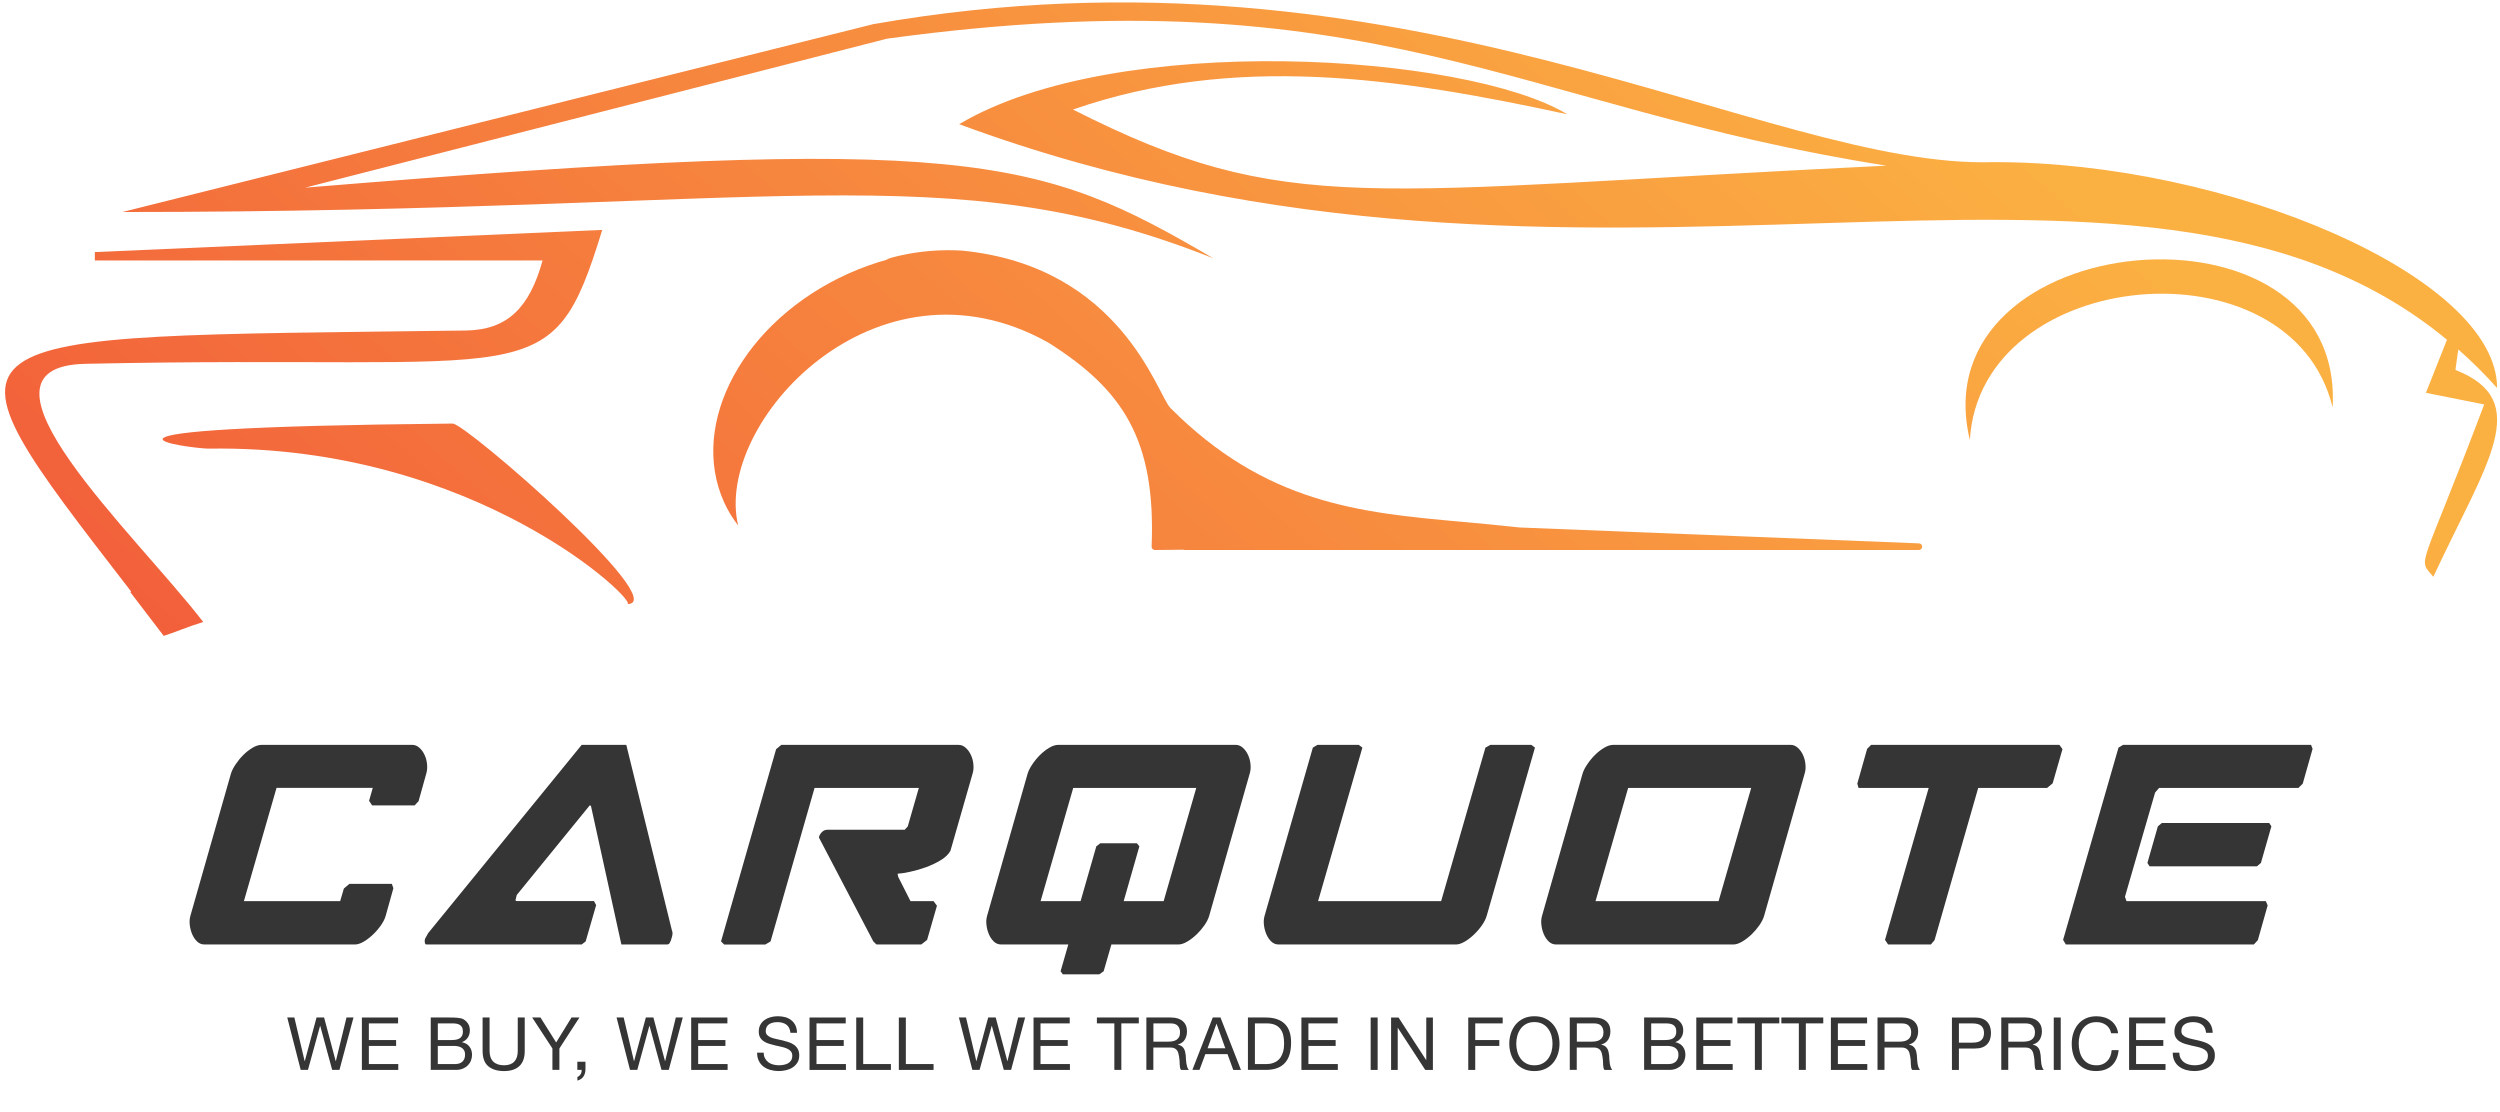 <?xml version="1.0" encoding="utf-8"?>
<!-- Generator: Adobe Illustrator 16.0.0, SVG Export Plug-In . SVG Version: 6.00 Build 0)  -->
<!DOCTYPE svg PUBLIC "-//W3C//DTD SVG 1.1//EN" "http://www.w3.org/Graphics/SVG/1.1/DTD/svg11.dtd">
<svg version="1.1" id="Layer_1" xmlns="http://www.w3.org/2000/svg" xmlns:xlink="http://www.w3.org/1999/xlink" x="0px" y="0px"
	 width="112.09px" height="49.854px" viewBox="0 0 112.09 49.854" enable-background="new 0 0 112.09 49.854" xml:space="preserve">
<g>
	<linearGradient id="SVGID_1_" gradientUnits="userSpaceOnUse" x1="55.253" y1="-31.491" x2="-13.675" y2="43.949">
		<stop  offset="0.043" style="stop-color:#FBB042"/>
		<stop  offset="1" style="stop-color:#EF4338"/>
	</linearGradient>
	<path fill="url(#SVGID_1_)" d="M3.831,16.312c20.293-0.439,20.868,1.486,23.171-6.004c-7.714,0.336-15.231,0.665-22.75,0.994
		c0,0.125,0,0.249,0,0.375c6.635,0,13.27,0,20.075,0c-0.585,2.123-1.577,3.117-3.445,3.142c-24.042,0.317-24.235-0.258-15.01,11.693
		c-0.007,0.016-0.014,0.034-0.02,0.051l1.488,1.947c0.492-0.151,1.048-0.401,1.771-0.623C6.116,23.988-2.02,16.438,3.831,16.312z"/>
	<linearGradient id="SVGID_2_" gradientUnits="userSpaceOnUse" x1="80.852" y1="-8.101" x2="11.925" y2="67.337">
		<stop  offset="0.043" style="stop-color:#FBB042"/>
		<stop  offset="1" style="stop-color:#EF4338"/>
	</linearGradient>
	<path fill="url(#SVGID_2_)" d="M110.093,16.586c0.081-0.569,0.09-0.714,0.132-0.915c0.597,0.528,1.177,1.099,1.735,1.725
		c0-4.995-12.066-10.149-22.597-10.127l0.041-0.001c-10.15,0.348-26.362-10.37-50.212-6.191l-0.003-0.003
		c0,0-33.701,8.432-33.702,8.432c29.512,0,37.018-2.66,48.915,2.077c-7.824-4.575-10.936-5.629-40.718-3.169
		c0.021-0.004,26.072-6.675,26.092-6.681c21.771-2.972,28.265,3.108,44.8,5.694C61.082,8.561,57.751,9.791,48.107,4.911
		c7.258-2.514,14.512-1.446,22.167,0.214c-4.512-2.73-20.206-3.757-27.268,0.443c28.501,10.545,52.682-1.934,66.706,9.665
		c-0.295,0.741-0.599,1.509-0.943,2.38c0.956,0.189,1.51,0.302,2.612,0.521c-2.91,7.711-3,6.842-2.281,7.729
		C111.48,20.746,113.628,17.981,110.093,16.586z"/>
	<linearGradient id="SVGID_3_" gradientUnits="userSpaceOnUse" x1="101.874" y1="11.107" x2="32.95" y2="86.542">
		<stop  offset="0.043" style="stop-color:#FBB042"/>
		<stop  offset="1" style="stop-color:#EF4338"/>
	</linearGradient>
	<path fill="url(#SVGID_3_)" d="M88.321,19.73c0.454-7.814,14.42-9.075,16.264-1.464C105.148,8.376,86.01,10.097,88.321,19.73z"/>
	<linearGradient id="SVGID_4_" gradientUnits="userSpaceOnUse" x1="62.161" y1="-25.18" x2="-6.767" y2="50.26">
		<stop  offset="0.043" style="stop-color:#FBB042"/>
		<stop  offset="1" style="stop-color:#EF4338"/>
	</linearGradient>
	<path fill="url(#SVGID_4_)" d="M20.296,18.991c-19.36,0.186-11.541,1.134-10.947,1.124c12.063-0.194,19.366,6.97,18.772,6.97
		C30.18,27.084,20.896,18.991,20.296,18.991z"/>
	<linearGradient id="SVGID_5_" gradientUnits="userSpaceOnUse" x1="83.484" y1="-5.695" x2="14.558" y2="69.743">
		<stop  offset="0.043" style="stop-color:#FBB042"/>
		<stop  offset="1" style="stop-color:#EF4338"/>
	</linearGradient>
	<path fill="url(#SVGID_5_)" d="M86.042,24.363L68.136,23.65c-0.907-0.101-1.785-0.181-2.637-0.258
		c-4.57-0.41-8.762-0.826-13.023-5.1c-0.591-0.594-2.202-6.356-9.353-7.057c-1.961-0.116-3.396,0.394-3.396,0.394
		s0.041-0.004,0.112-0.007c-0.605,0.165-1.212,0.379-1.812,0.649c-4.674,2.109-7.163,6.697-5.561,10.249
		c0.17,0.378,0.388,0.724,0.632,1.045c-1.118-4.575,6.159-12.547,13.908-8.202c3.315,2.092,4.825,4.319,4.628,9.137
		c-0.003,0.041,0.011,0.082,0.039,0.112s0.067,0.048,0.109,0.048h0.001l1.294-0.014c0.019,0.008,0.037,0.014,0.058,0.014h32.9
		c0.08,0,0.146-0.064,0.148-0.146C86.188,24.434,86.123,24.367,86.042,24.363z"/>
</g>
<g>
	<path fill="#353535" d="M12.398,35.327l-1.462,5.075h4.316l0.166-0.565l0.248-0.207h1.903l0.069,0.193l-0.346,1.241
		c-0.036,0.129-0.105,0.267-0.206,0.414c-0.102,0.147-0.219,0.285-0.353,0.414c-0.133,0.128-0.273,0.236-0.42,0.324
		c-0.147,0.087-0.281,0.131-0.4,0.131H9.171c-0.129,0-0.239-0.044-0.331-0.131c-0.092-0.088-0.166-0.196-0.221-0.324
		c-0.056-0.129-0.092-0.267-0.11-0.414s-0.01-0.285,0.027-0.414l1.821-6.386c0.036-0.119,0.105-0.255,0.206-0.406
		c0.102-0.152,0.216-0.292,0.345-0.421s0.267-0.236,0.414-0.324c0.147-0.087,0.285-0.131,0.414-0.131h6.744
		c0.119,0,0.228,0.044,0.324,0.131c0.097,0.088,0.175,0.195,0.234,0.324s0.097,0.269,0.11,0.421
		c0.014,0.151,0.002,0.287-0.034,0.406l-0.346,1.241l-0.179,0.193h-1.903l-0.138-0.207l0.165-0.579H12.398z"/>
	<path fill="#353535" d="M19.06,42.084l0.138-0.248l6.883-8.44h1.999l2.042,8.303c0.036,0.082,0.041,0.175,0.014,0.275l-0.056,0.193
		c-0.019,0.046-0.039,0.088-0.062,0.124c-0.023,0.037-0.063,0.056-0.117,0.056h-2.041l-1.366-6.221l-0.055-0.014l-3.269,4.014
		l-0.041,0.165c-0.028,0.073-0.015,0.11,0.041,0.11h3.462l0.097,0.18l-0.47,1.627l-0.179,0.139h-6.965
		c-0.037,0-0.061-0.032-0.069-0.097C19.036,42.186,19.041,42.13,19.06,42.084z"/>
	<path fill="#353535" d="M41.306,42.347h-1.999c-0.01,0-0.035-0.021-0.076-0.063s-0.066-0.066-0.076-0.076l-2.44-4.661
		c0.018-0.083,0.062-0.161,0.131-0.234c0.068-0.074,0.153-0.11,0.255-0.11h3.462l0.138-0.152l0.496-1.724h-4.675l-1.973,6.882
		l-0.234,0.139h-1.848l-0.139-0.139l2.47-8.619l0.233-0.193h7.944c0.12,0,0.228,0.044,0.324,0.131
		c0.097,0.088,0.175,0.195,0.234,0.324c0.061,0.129,0.097,0.269,0.11,0.421c0.015,0.151,0.003,0.287-0.034,0.406l-0.993,3.462
		c-0.083,0.156-0.226,0.297-0.427,0.42c-0.203,0.125-0.424,0.23-0.663,0.318c-0.238,0.087-0.476,0.156-0.71,0.206
		c-0.234,0.051-0.425,0.081-0.572,0.09l0.027,0.138l0.552,1.09h1.034l0.152,0.207l-0.441,1.531L41.306,42.347z"/>
	<path fill="#353535" d="M49.292,43.684H47.65l-0.097-0.138l0.345-1.199h-3.006c-0.13,0-0.24-0.044-0.331-0.131
		c-0.093-0.088-0.166-0.196-0.221-0.324c-0.056-0.129-0.093-0.267-0.11-0.414c-0.019-0.147-0.01-0.285,0.027-0.414l1.82-6.386
		c0.037-0.119,0.105-0.255,0.207-0.406c0.101-0.152,0.216-0.292,0.345-0.421s0.267-0.236,0.414-0.324
		c0.146-0.087,0.284-0.131,0.413-0.131h7.944c0.12,0,0.228,0.044,0.324,0.131c0.097,0.088,0.175,0.195,0.234,0.324
		s0.097,0.269,0.11,0.421c0.014,0.151,0.003,0.287-0.034,0.406l-1.82,6.386c-0.037,0.129-0.106,0.267-0.207,0.414
		c-0.102,0.147-0.219,0.285-0.352,0.414c-0.134,0.128-0.274,0.236-0.421,0.324c-0.147,0.087-0.28,0.131-0.4,0.131H49.83
		l-0.346,1.199L49.292,43.684z M48.119,35.327l-1.462,5.075h1.793l0.704-2.455l0.179-0.138h1.642l0.11,0.138l-0.703,2.455h1.792
		l1.462-5.075H48.119z"/>
	<path fill="#353535" d="M57.333,42.347c-0.13,0-0.24-0.044-0.332-0.131c-0.092-0.088-0.165-0.196-0.22-0.324
		c-0.056-0.129-0.093-0.267-0.11-0.414c-0.019-0.147-0.01-0.285,0.027-0.414l2.165-7.544l0.207-0.124h1.848l0.166,0.124
		l-1.986,6.882h5.517l1.986-6.882l0.221-0.124h1.835l0.165,0.124l-2.165,7.544c-0.037,0.129-0.106,0.267-0.207,0.414
		c-0.102,0.147-0.219,0.285-0.353,0.414c-0.133,0.128-0.272,0.236-0.42,0.324c-0.147,0.087-0.281,0.131-0.4,0.131H57.333z"/>
	<path fill="#353535" d="M69.773,42.347c-0.13,0-0.24-0.044-0.331-0.131c-0.093-0.088-0.166-0.196-0.221-0.324
		c-0.056-0.129-0.093-0.267-0.11-0.414c-0.02-0.147-0.01-0.285,0.027-0.414l1.82-6.386c0.037-0.119,0.105-0.255,0.207-0.406
		c0.101-0.152,0.216-0.292,0.345-0.421s0.267-0.236,0.414-0.324c0.146-0.087,0.284-0.131,0.414-0.131h7.943
		c0.12,0,0.228,0.044,0.324,0.131c0.097,0.088,0.175,0.195,0.234,0.324s0.097,0.269,0.11,0.421c0.015,0.151,0.003,0.287-0.034,0.406
		l-1.82,6.386c-0.037,0.129-0.106,0.267-0.207,0.414c-0.102,0.147-0.219,0.285-0.352,0.414c-0.134,0.128-0.274,0.236-0.421,0.324
		c-0.146,0.087-0.28,0.131-0.4,0.131H69.773z M78.517,35.327H73l-1.462,5.075h5.517L78.517,35.327z"/>
	<path fill="#353535" d="M92.033,35.12l-0.248,0.207h-3.09l-1.958,6.827l-0.166,0.193h-1.917l-0.138-0.207l1.959-6.813h-3.145
		l-0.056-0.193l0.441-1.559l0.179-0.179h8.441l0.138,0.193L92.033,35.12z"/>
	<path fill="#353535" d="M94.985,33.52l0.206-0.124h8.427l0.069,0.179l-0.441,1.559l-0.193,0.193h-6.247l-0.18,0.207l-1.352,4.675
		l0.069,0.193h6.247l0.083,0.193l-0.441,1.559l-0.18,0.193h-8.427l-0.124-0.207L94.985,33.52z M101.84,37.05l-0.47,1.642
		l-0.179,0.151h-4.813l-0.097-0.151l0.469-1.642l0.18-0.151h4.813L101.84,37.05z"/>
</g>
<g>
	<path fill="#353535" d="M14.893,47.97l-0.536-1.975h-0.006l-0.544,1.975h-0.325l-0.603-2.35h0.319l0.461,1.955h0.007l0.526-1.955
		h0.339l0.52,1.955h0.007l0.478-1.955h0.313l-0.629,2.35H14.893z"/>
	<path fill="#353535" d="M17.848,45.621v0.264h-1.31v0.747h1.222v0.263h-1.222v0.813h1.319v0.263h-1.632v-2.35H17.848z"/>
	<path fill="#353535" d="M20.168,45.621c0.051,0,0.104,0.001,0.163,0.002c0.058,0.001,0.115,0.004,0.173,0.01
		c0.057,0.005,0.11,0.014,0.159,0.024c0.05,0.011,0.092,0.027,0.127,0.049c0.077,0.047,0.142,0.11,0.196,0.191
		c0.053,0.081,0.08,0.181,0.08,0.299c0,0.126-0.03,0.233-0.091,0.325c-0.06,0.091-0.146,0.158-0.258,0.202v0.006
		c0.145,0.031,0.256,0.098,0.332,0.198c0.077,0.101,0.115,0.224,0.115,0.368c0,0.086-0.016,0.169-0.046,0.25
		c-0.03,0.082-0.076,0.153-0.137,0.216s-0.135,0.113-0.224,0.151s-0.191,0.058-0.308,0.058h-1.136v-2.35H20.168z M20.254,46.631
		c0.178,0,0.305-0.032,0.383-0.095c0.078-0.062,0.117-0.156,0.117-0.28c0-0.084-0.013-0.15-0.039-0.198s-0.063-0.085-0.109-0.112
		c-0.046-0.025-0.099-0.043-0.159-0.051s-0.125-0.011-0.192-0.011h-0.625v0.747H20.254z M20.411,47.708
		c0.139,0,0.247-0.038,0.325-0.112c0.077-0.075,0.116-0.178,0.116-0.31c0-0.077-0.014-0.141-0.043-0.19
		c-0.028-0.051-0.066-0.091-0.113-0.12c-0.047-0.03-0.102-0.051-0.163-0.063c-0.062-0.013-0.125-0.019-0.19-0.019h-0.714v0.813
		H20.411z"/>
	<path fill="#353535" d="M23.288,47.797c-0.16,0.15-0.389,0.226-0.685,0.226c-0.303,0-0.539-0.072-0.71-0.216
		c-0.17-0.144-0.255-0.372-0.255-0.686v-1.501h0.313v1.501c0,0.21,0.056,0.37,0.167,0.479c0.112,0.108,0.273,0.163,0.484,0.163
		c0.199,0,0.352-0.055,0.455-0.163c0.104-0.108,0.157-0.269,0.157-0.479v-1.501h0.313v1.501
		C23.528,47.421,23.448,47.647,23.288,47.797z"/>
	<path fill="#353535" d="M25.081,47.97h-0.313v-0.961l-0.908-1.389h0.372l0.704,1.119l0.688-1.119h0.355l-0.898,1.389V47.97z"/>
	<path fill="#353535" d="M26.25,47.605v0.332c0,0.125-0.029,0.233-0.086,0.323c-0.058,0.09-0.149,0.153-0.276,0.19v-0.164
		c0.037-0.014,0.068-0.033,0.094-0.058c0.025-0.025,0.045-0.053,0.061-0.083c0.016-0.029,0.025-0.06,0.031-0.09
		c0.006-0.031,0.007-0.06,0.005-0.086h-0.194v-0.365H26.25z"/>
	<path fill="#353535" d="M29.659,47.97l-0.537-1.975h-0.007l-0.542,1.975h-0.326l-0.603-2.35h0.319l0.461,1.955h0.007l0.526-1.955
		h0.339l0.52,1.955h0.007l0.478-1.955h0.313l-0.629,2.35H29.659z"/>
	<path fill="#353535" d="M32.614,45.621v0.264h-1.311v0.747h1.222v0.263h-1.222v0.813h1.32v0.263h-1.633v-2.35H32.614z"/>
	<path fill="#353535" d="M35.258,45.941c-0.104-0.075-0.237-0.113-0.399-0.113c-0.066,0-0.131,0.007-0.194,0.02
		c-0.063,0.014-0.12,0.036-0.17,0.066c-0.049,0.031-0.089,0.072-0.118,0.123c-0.029,0.052-0.045,0.116-0.045,0.192
		c0,0.072,0.022,0.132,0.064,0.177c0.043,0.045,0.101,0.081,0.171,0.11c0.071,0.028,0.152,0.052,0.242,0.07s0.182,0.039,0.275,0.061
		c0.093,0.022,0.185,0.048,0.274,0.078c0.09,0.029,0.171,0.069,0.242,0.12c0.071,0.05,0.128,0.113,0.171,0.19
		s0.064,0.173,0.064,0.29c0,0.124-0.028,0.231-0.084,0.32c-0.057,0.089-0.128,0.161-0.216,0.218
		c-0.088,0.056-0.186,0.096-0.295,0.121c-0.108,0.025-0.216,0.038-0.323,0.038c-0.132,0-0.257-0.017-0.374-0.05
		s-0.221-0.083-0.31-0.149s-0.159-0.152-0.21-0.257c-0.052-0.104-0.078-0.228-0.078-0.37h0.297c0,0.099,0.019,0.184,0.058,0.255
		c0.038,0.071,0.089,0.13,0.151,0.177c0.063,0.046,0.135,0.08,0.219,0.102c0.083,0.021,0.169,0.033,0.257,0.033
		c0.069,0,0.141-0.007,0.212-0.021c0.071-0.013,0.136-0.035,0.192-0.066c0.057-0.032,0.104-0.076,0.139-0.131
		s0.053-0.125,0.053-0.21c0-0.082-0.022-0.147-0.064-0.197c-0.043-0.051-0.101-0.092-0.171-0.124
		c-0.072-0.031-0.152-0.058-0.242-0.077s-0.182-0.04-0.275-0.061c-0.093-0.021-0.185-0.045-0.274-0.073
		c-0.09-0.026-0.171-0.063-0.242-0.108s-0.128-0.103-0.171-0.174s-0.064-0.161-0.064-0.269c0-0.118,0.024-0.221,0.073-0.308
		c0.048-0.087,0.112-0.158,0.192-0.214s0.171-0.098,0.272-0.125c0.103-0.027,0.207-0.041,0.314-0.041
		c0.121,0,0.232,0.014,0.336,0.042c0.104,0.029,0.193,0.074,0.271,0.136s0.14,0.139,0.185,0.231
		c0.045,0.094,0.069,0.205,0.073,0.334H35.44C35.423,46.139,35.362,46.017,35.258,45.941z"/>
	<path fill="#353535" d="M37.919,45.621v0.264h-1.311v0.747h1.222v0.263h-1.222v0.813h1.32v0.263h-1.633v-2.35H37.919z"/>
	<path fill="#353535" d="M38.702,45.621v2.087h1.243v0.263H38.39v-2.35H38.702z"/>
	<path fill="#353535" d="M40.614,45.621v2.087h1.243v0.263h-1.557v-2.35H40.614z"/>
	<path fill="#353535" d="M45.007,47.97l-0.536-1.975h-0.007l-0.543,1.975h-0.325l-0.603-2.35h0.319l0.461,1.955h0.006l0.527-1.955
		h0.338l0.521,1.955h0.007l0.477-1.955h0.313l-0.628,2.35H45.007z"/>
	<path fill="#353535" d="M47.962,45.621v0.264h-1.31v0.747h1.221v0.263h-1.221v0.813h1.319v0.263H46.34v-2.35H47.962z"/>
	<path fill="#353535" d="M49.18,45.884v-0.264h1.879v0.264h-0.783v2.086h-0.313v-2.086H49.18z"/>
	<path fill="#353535" d="M52.507,45.621c0.224,0,0.398,0.055,0.524,0.165c0.126,0.109,0.189,0.26,0.189,0.45
		c0,0.143-0.032,0.268-0.097,0.375c-0.065,0.107-0.169,0.182-0.312,0.221v0.007c0.068,0.013,0.124,0.035,0.166,0.065
		c0.043,0.031,0.077,0.067,0.103,0.11s0.044,0.091,0.056,0.144c0.013,0.052,0.021,0.107,0.028,0.164
		c0.004,0.057,0.007,0.115,0.01,0.175c0.002,0.059,0.008,0.117,0.017,0.174c0.009,0.058,0.021,0.111,0.037,0.163
		c0.017,0.052,0.042,0.097,0.074,0.137h-0.349c-0.021-0.024-0.037-0.057-0.044-0.099c-0.008-0.042-0.013-0.088-0.016-0.14
		c-0.002-0.052-0.004-0.107-0.006-0.166c-0.003-0.06-0.009-0.117-0.02-0.175c-0.01-0.058-0.021-0.111-0.033-0.163
		c-0.014-0.051-0.034-0.097-0.063-0.135c-0.029-0.038-0.066-0.069-0.112-0.092c-0.046-0.023-0.107-0.034-0.185-0.034h-0.763v1.003
		h-0.313v-2.35H52.507z M52.572,46.687c0.066-0.011,0.124-0.032,0.173-0.064c0.05-0.031,0.089-0.075,0.119-0.128
		c0.029-0.054,0.044-0.124,0.044-0.209c0-0.119-0.033-0.215-0.099-0.29c-0.066-0.074-0.173-0.111-0.319-0.111h-0.776v0.819h0.651
		C52.438,46.704,52.507,46.698,52.572,46.687z"/>
	<path fill="#353535" d="M54.722,45.621l0.918,2.35h-0.346l-0.257-0.707h-0.994L53.78,47.97h-0.319l0.915-2.35H54.722z M54.938,47
		l-0.392-1.096H54.54L54.143,47H54.938z"/>
	<path fill="#353535" d="M56.759,45.621c0.361,0,0.64,0.093,0.835,0.276c0.195,0.185,0.293,0.465,0.293,0.843
		c0,0.197-0.021,0.372-0.065,0.524c-0.044,0.153-0.112,0.281-0.204,0.385c-0.092,0.104-0.209,0.185-0.352,0.239
		s-0.313,0.082-0.507,0.082h-0.807v-2.35H56.759z M56.785,47.708c0.035,0,0.078-0.003,0.131-0.009s0.109-0.019,0.168-0.04
		c0.06-0.02,0.118-0.05,0.177-0.09c0.058-0.04,0.11-0.094,0.156-0.161c0.046-0.068,0.083-0.153,0.113-0.255
		c0.029-0.103,0.044-0.226,0.044-0.371c0-0.14-0.014-0.266-0.041-0.376c-0.027-0.111-0.072-0.205-0.135-0.283
		s-0.143-0.137-0.242-0.178c-0.099-0.04-0.22-0.061-0.365-0.061h-0.526v1.823H56.785z"/>
	<path fill="#353535" d="M59.974,45.621v0.264h-1.31v0.747h1.221v0.263h-1.221v0.813h1.319v0.263h-1.633v-2.35H59.974z"/>
	<path fill="#353535" d="M61.768,45.621v2.35h-0.313v-2.35H61.768z"/>
	<path fill="#353535" d="M62.704,45.621l1.237,1.905h0.007v-1.905h0.297v2.35h-0.343l-1.228-1.886h-0.006v1.886h-0.297v-2.35H62.704
		z"/>
	<path fill="#353535" d="M67.374,45.621v0.264h-1.23v0.747h1.079v0.263h-1.079v1.076h-0.313v-2.35H67.374z"/>
	<path fill="#353535" d="M67.741,46.333c0.048-0.148,0.118-0.279,0.212-0.394c0.095-0.114,0.212-0.205,0.353-0.273
		c0.141-0.067,0.304-0.102,0.49-0.102s0.35,0.034,0.49,0.102c0.141,0.068,0.258,0.159,0.353,0.273s0.165,0.245,0.212,0.394
		c0.047,0.147,0.071,0.302,0.071,0.462s-0.024,0.314-0.071,0.463c-0.047,0.147-0.117,0.279-0.212,0.393
		c-0.095,0.114-0.212,0.205-0.353,0.271c-0.141,0.067-0.304,0.101-0.49,0.101s-0.35-0.033-0.49-0.101
		c-0.141-0.066-0.258-0.157-0.353-0.271c-0.094-0.113-0.164-0.245-0.212-0.393c-0.047-0.148-0.071-0.303-0.071-0.463
		S67.694,46.481,67.741,46.333z M68.029,47.146c0.031,0.115,0.079,0.219,0.145,0.312c0.066,0.092,0.15,0.166,0.254,0.222
		s0.226,0.084,0.368,0.084s0.266-0.028,0.368-0.084c0.104-0.056,0.188-0.13,0.254-0.222c0.065-0.093,0.114-0.196,0.146-0.312
		c0.03-0.115,0.045-0.232,0.045-0.351s-0.015-0.235-0.045-0.351c-0.031-0.115-0.08-0.219-0.146-0.311
		c-0.065-0.093-0.15-0.167-0.254-0.223c-0.103-0.056-0.226-0.084-0.368-0.084s-0.265,0.028-0.368,0.084s-0.188,0.13-0.254,0.223
		c-0.065,0.092-0.113,0.195-0.145,0.311c-0.03,0.115-0.046,0.232-0.046,0.351S67.999,47.031,68.029,47.146z"/>
	<path fill="#353535" d="M71.491,45.621c0.224,0,0.398,0.055,0.525,0.165c0.126,0.109,0.188,0.26,0.188,0.45
		c0,0.143-0.032,0.268-0.097,0.375c-0.065,0.107-0.169,0.182-0.311,0.221v0.007c0.067,0.013,0.123,0.035,0.165,0.065
		c0.043,0.031,0.077,0.067,0.103,0.11s0.044,0.091,0.056,0.144c0.013,0.052,0.021,0.107,0.028,0.164
		c0.004,0.057,0.008,0.115,0.01,0.175c0.002,0.059,0.008,0.117,0.017,0.174c0.009,0.058,0.021,0.111,0.038,0.163
		c0.016,0.052,0.041,0.097,0.074,0.137h-0.35c-0.021-0.024-0.036-0.057-0.044-0.099s-0.013-0.088-0.016-0.14
		c-0.001-0.052-0.004-0.107-0.006-0.166c-0.003-0.06-0.009-0.117-0.02-0.175c-0.009-0.058-0.021-0.111-0.033-0.163
		c-0.013-0.051-0.034-0.097-0.063-0.135c-0.029-0.038-0.066-0.069-0.112-0.092c-0.046-0.023-0.107-0.034-0.184-0.034h-0.764v1.003
		h-0.313v-2.35H71.491z M71.558,46.687c0.065-0.011,0.123-0.032,0.172-0.064c0.05-0.031,0.089-0.075,0.118-0.128
		c0.03-0.054,0.045-0.124,0.045-0.209c0-0.119-0.033-0.215-0.099-0.29c-0.066-0.074-0.172-0.111-0.319-0.111h-0.776v0.819h0.651
		C71.422,46.704,71.491,46.698,71.558,46.687z"/>
	<path fill="#353535" d="M74.571,45.621c0.051,0,0.104,0.001,0.163,0.002s0.115,0.004,0.173,0.01
		c0.057,0.005,0.109,0.014,0.159,0.024c0.049,0.011,0.092,0.027,0.127,0.049c0.076,0.047,0.142,0.11,0.195,0.191
		s0.081,0.181,0.081,0.299c0,0.126-0.03,0.233-0.091,0.325c-0.061,0.091-0.146,0.158-0.258,0.202v0.006
		c0.145,0.031,0.255,0.098,0.332,0.198s0.115,0.224,0.115,0.368c0,0.086-0.016,0.169-0.046,0.25
		c-0.031,0.082-0.077,0.153-0.137,0.216c-0.061,0.063-0.135,0.113-0.224,0.151s-0.191,0.058-0.308,0.058h-1.136v-2.35H74.571z
		 M74.657,46.631c0.177,0,0.306-0.032,0.383-0.095c0.078-0.062,0.117-0.156,0.117-0.28c0-0.084-0.013-0.15-0.04-0.198
		c-0.026-0.048-0.063-0.085-0.108-0.112c-0.046-0.025-0.1-0.043-0.159-0.051c-0.061-0.008-0.125-0.011-0.192-0.011h-0.625v0.747
		H74.657z M74.814,47.708c0.139,0,0.247-0.038,0.324-0.112c0.078-0.075,0.117-0.178,0.117-0.31c0-0.077-0.015-0.141-0.043-0.19
		c-0.028-0.051-0.066-0.091-0.113-0.12c-0.047-0.03-0.102-0.051-0.163-0.063c-0.062-0.013-0.125-0.019-0.191-0.019h-0.713v0.813
		H74.814z"/>
	<path fill="#353535" d="M77.678,45.621v0.264h-1.31v0.747h1.221v0.263h-1.221v0.813h1.319v0.263h-1.632v-2.35H77.678z"/>
	<path fill="#353535" d="M77.898,45.884v-0.264h1.879v0.264h-0.783v2.086h-0.313v-2.086H77.898z"/>
	<path fill="#353535" d="M79.869,45.884v-0.264h1.879v0.264h-0.782v2.086h-0.313v-2.086H79.869z"/>
	<path fill="#353535" d="M83.713,45.621v0.264h-1.31v0.747h1.221v0.263h-1.221v0.813h1.319v0.263h-1.632v-2.35H83.713z"/>
	<path fill="#353535" d="M85.289,45.621c0.225,0,0.398,0.055,0.525,0.165c0.126,0.109,0.189,0.26,0.189,0.45
		c0,0.143-0.033,0.268-0.098,0.375s-0.168,0.182-0.311,0.221v0.007c0.067,0.013,0.123,0.035,0.166,0.065
		c0.043,0.031,0.076,0.067,0.102,0.11s0.044,0.091,0.057,0.144c0.012,0.052,0.021,0.107,0.027,0.164
		c0.005,0.057,0.008,0.115,0.01,0.175c0.003,0.059,0.008,0.117,0.017,0.174c0.009,0.058,0.021,0.111,0.038,0.163
		s0.041,0.097,0.074,0.137h-0.35c-0.021-0.024-0.036-0.057-0.044-0.099s-0.013-0.088-0.015-0.14s-0.005-0.107-0.007-0.166
		c-0.002-0.06-0.009-0.117-0.02-0.175c-0.009-0.058-0.02-0.111-0.033-0.163c-0.013-0.051-0.033-0.097-0.063-0.135
		c-0.028-0.038-0.065-0.069-0.111-0.092c-0.047-0.023-0.108-0.034-0.185-0.034h-0.764v1.003h-0.313v-2.35H85.289z M85.355,46.687
		c0.065-0.011,0.123-0.032,0.172-0.064c0.05-0.031,0.089-0.075,0.119-0.128c0.029-0.054,0.044-0.124,0.044-0.209
		c0-0.119-0.033-0.215-0.099-0.29c-0.065-0.074-0.172-0.111-0.318-0.111h-0.777v0.819h0.651
		C85.221,46.704,85.289,46.698,85.355,46.687z"/>
	<path fill="#353535" d="M88.547,45.621c0.237,0,0.416,0.061,0.538,0.183s0.183,0.293,0.183,0.512c0,0.22-0.061,0.391-0.183,0.513
		c-0.122,0.124-0.301,0.184-0.538,0.182H87.83v0.961h-0.313v-2.35H88.547z M88.441,46.747c0.179,0.002,0.309-0.034,0.391-0.109
		c0.082-0.074,0.123-0.182,0.123-0.322c0-0.14-0.041-0.247-0.123-0.32c-0.082-0.074-0.212-0.11-0.391-0.11H87.83v0.862H88.441z"/>
	<path fill="#353535" d="M90.837,45.621c0.225,0,0.399,0.055,0.525,0.165c0.126,0.109,0.189,0.26,0.189,0.45
		c0,0.143-0.032,0.268-0.097,0.375c-0.065,0.107-0.169,0.182-0.312,0.221v0.007c0.068,0.013,0.124,0.035,0.166,0.065
		c0.043,0.031,0.077,0.067,0.103,0.11s0.044,0.091,0.056,0.144c0.012,0.052,0.021,0.107,0.028,0.164
		c0.004,0.057,0.007,0.115,0.01,0.175c0.002,0.059,0.008,0.117,0.017,0.174c0.008,0.058,0.021,0.111,0.037,0.163
		s0.041,0.097,0.074,0.137h-0.349c-0.022-0.024-0.037-0.057-0.045-0.099s-0.013-0.088-0.014-0.14
		c-0.003-0.052-0.005-0.107-0.008-0.166c-0.001-0.06-0.009-0.117-0.02-0.175c-0.009-0.058-0.02-0.111-0.032-0.163
		c-0.014-0.051-0.034-0.097-0.063-0.135s-0.066-0.069-0.112-0.092c-0.046-0.023-0.107-0.034-0.185-0.034h-0.763v1.003h-0.313v-2.35
		H90.837z M90.903,46.687c0.065-0.011,0.124-0.032,0.173-0.064c0.05-0.031,0.089-0.075,0.118-0.128
		c0.03-0.054,0.045-0.124,0.045-0.209c0-0.119-0.033-0.215-0.099-0.29c-0.066-0.074-0.173-0.111-0.319-0.111h-0.776v0.819h0.651
		C90.769,46.704,90.837,46.698,90.903,46.687z"/>
	<path fill="#353535" d="M92.395,45.621v2.35h-0.313v-2.35H92.395z"/>
	<path fill="#353535" d="M94.423,45.954c-0.119-0.084-0.262-0.126-0.426-0.126c-0.141,0-0.261,0.027-0.36,0.079
		c-0.101,0.053-0.183,0.124-0.247,0.212c-0.064,0.089-0.112,0.19-0.144,0.305c-0.03,0.114-0.046,0.233-0.046,0.355
		c0,0.134,0.016,0.261,0.046,0.38c0.031,0.12,0.079,0.225,0.144,0.313c0.064,0.089,0.147,0.16,0.248,0.213
		c0.102,0.053,0.222,0.079,0.362,0.079c0.104,0,0.194-0.018,0.274-0.052c0.08-0.033,0.149-0.081,0.208-0.142
		c0.058-0.06,0.104-0.131,0.137-0.215c0.032-0.084,0.052-0.174,0.059-0.27h0.313c-0.03,0.296-0.133,0.526-0.306,0.69
		c-0.174,0.164-0.41,0.247-0.711,0.247c-0.182,0-0.341-0.031-0.478-0.094c-0.136-0.063-0.249-0.148-0.339-0.259
		c-0.09-0.109-0.157-0.239-0.202-0.388c-0.045-0.149-0.067-0.31-0.067-0.48s0.023-0.332,0.072-0.482s0.119-0.281,0.212-0.394
		c0.094-0.111,0.21-0.2,0.35-0.265S93.82,45.565,94,45.565c0.123,0,0.239,0.017,0.349,0.05c0.11,0.032,0.207,0.08,0.293,0.145
		c0.086,0.063,0.157,0.143,0.214,0.238c0.058,0.096,0.095,0.206,0.112,0.33h-0.313C94.62,46.162,94.543,46.036,94.423,45.954z"/>
	<path fill="#353535" d="M97.084,45.621v0.264h-1.311v0.747h1.221v0.263h-1.221v0.813h1.32v0.263h-1.633v-2.35H97.084z"/>
	<path fill="#353535" d="M98.73,45.941c-0.104-0.075-0.238-0.113-0.399-0.113c-0.066,0-0.131,0.007-0.194,0.02
		c-0.064,0.014-0.12,0.036-0.17,0.066c-0.049,0.031-0.089,0.072-0.118,0.123c-0.029,0.052-0.045,0.116-0.045,0.192
		c0,0.072,0.021,0.132,0.064,0.177s0.1,0.081,0.172,0.11c0.071,0.028,0.151,0.052,0.241,0.07s0.182,0.039,0.274,0.061
		c0.094,0.022,0.186,0.048,0.275,0.078c0.09,0.029,0.171,0.069,0.242,0.12c0.07,0.05,0.128,0.113,0.171,0.19
		c0.042,0.077,0.063,0.173,0.063,0.29c0,0.124-0.027,0.231-0.084,0.32c-0.056,0.089-0.128,0.161-0.215,0.218
		c-0.088,0.056-0.186,0.096-0.295,0.121c-0.108,0.025-0.217,0.038-0.324,0.038c-0.132,0-0.256-0.017-0.373-0.05
		s-0.221-0.083-0.31-0.149s-0.159-0.152-0.211-0.257c-0.051-0.104-0.077-0.228-0.077-0.37h0.297c0,0.099,0.019,0.184,0.057,0.255
		s0.089,0.13,0.151,0.177c0.063,0.046,0.136,0.08,0.219,0.102c0.084,0.021,0.17,0.033,0.257,0.033c0.07,0,0.142-0.007,0.213-0.021
		c0.07-0.013,0.135-0.035,0.192-0.066c0.057-0.032,0.103-0.076,0.139-0.131c0.034-0.055,0.052-0.125,0.052-0.21
		c0-0.082-0.021-0.147-0.063-0.197c-0.043-0.051-0.1-0.092-0.172-0.124c-0.071-0.031-0.151-0.058-0.241-0.077
		s-0.182-0.04-0.275-0.061c-0.093-0.021-0.185-0.045-0.274-0.073c-0.09-0.026-0.171-0.063-0.242-0.108s-0.128-0.103-0.171-0.174
		s-0.064-0.161-0.064-0.269c0-0.118,0.024-0.221,0.072-0.308c0.049-0.087,0.112-0.158,0.192-0.214s0.172-0.098,0.273-0.125
		c0.103-0.027,0.207-0.041,0.314-0.041c0.12,0,0.232,0.014,0.336,0.042c0.104,0.029,0.193,0.074,0.271,0.136
		c0.077,0.062,0.139,0.139,0.184,0.231c0.046,0.094,0.069,0.205,0.074,0.334h-0.296C98.896,46.139,98.835,46.017,98.73,45.941z"/>
</g>
</svg>
